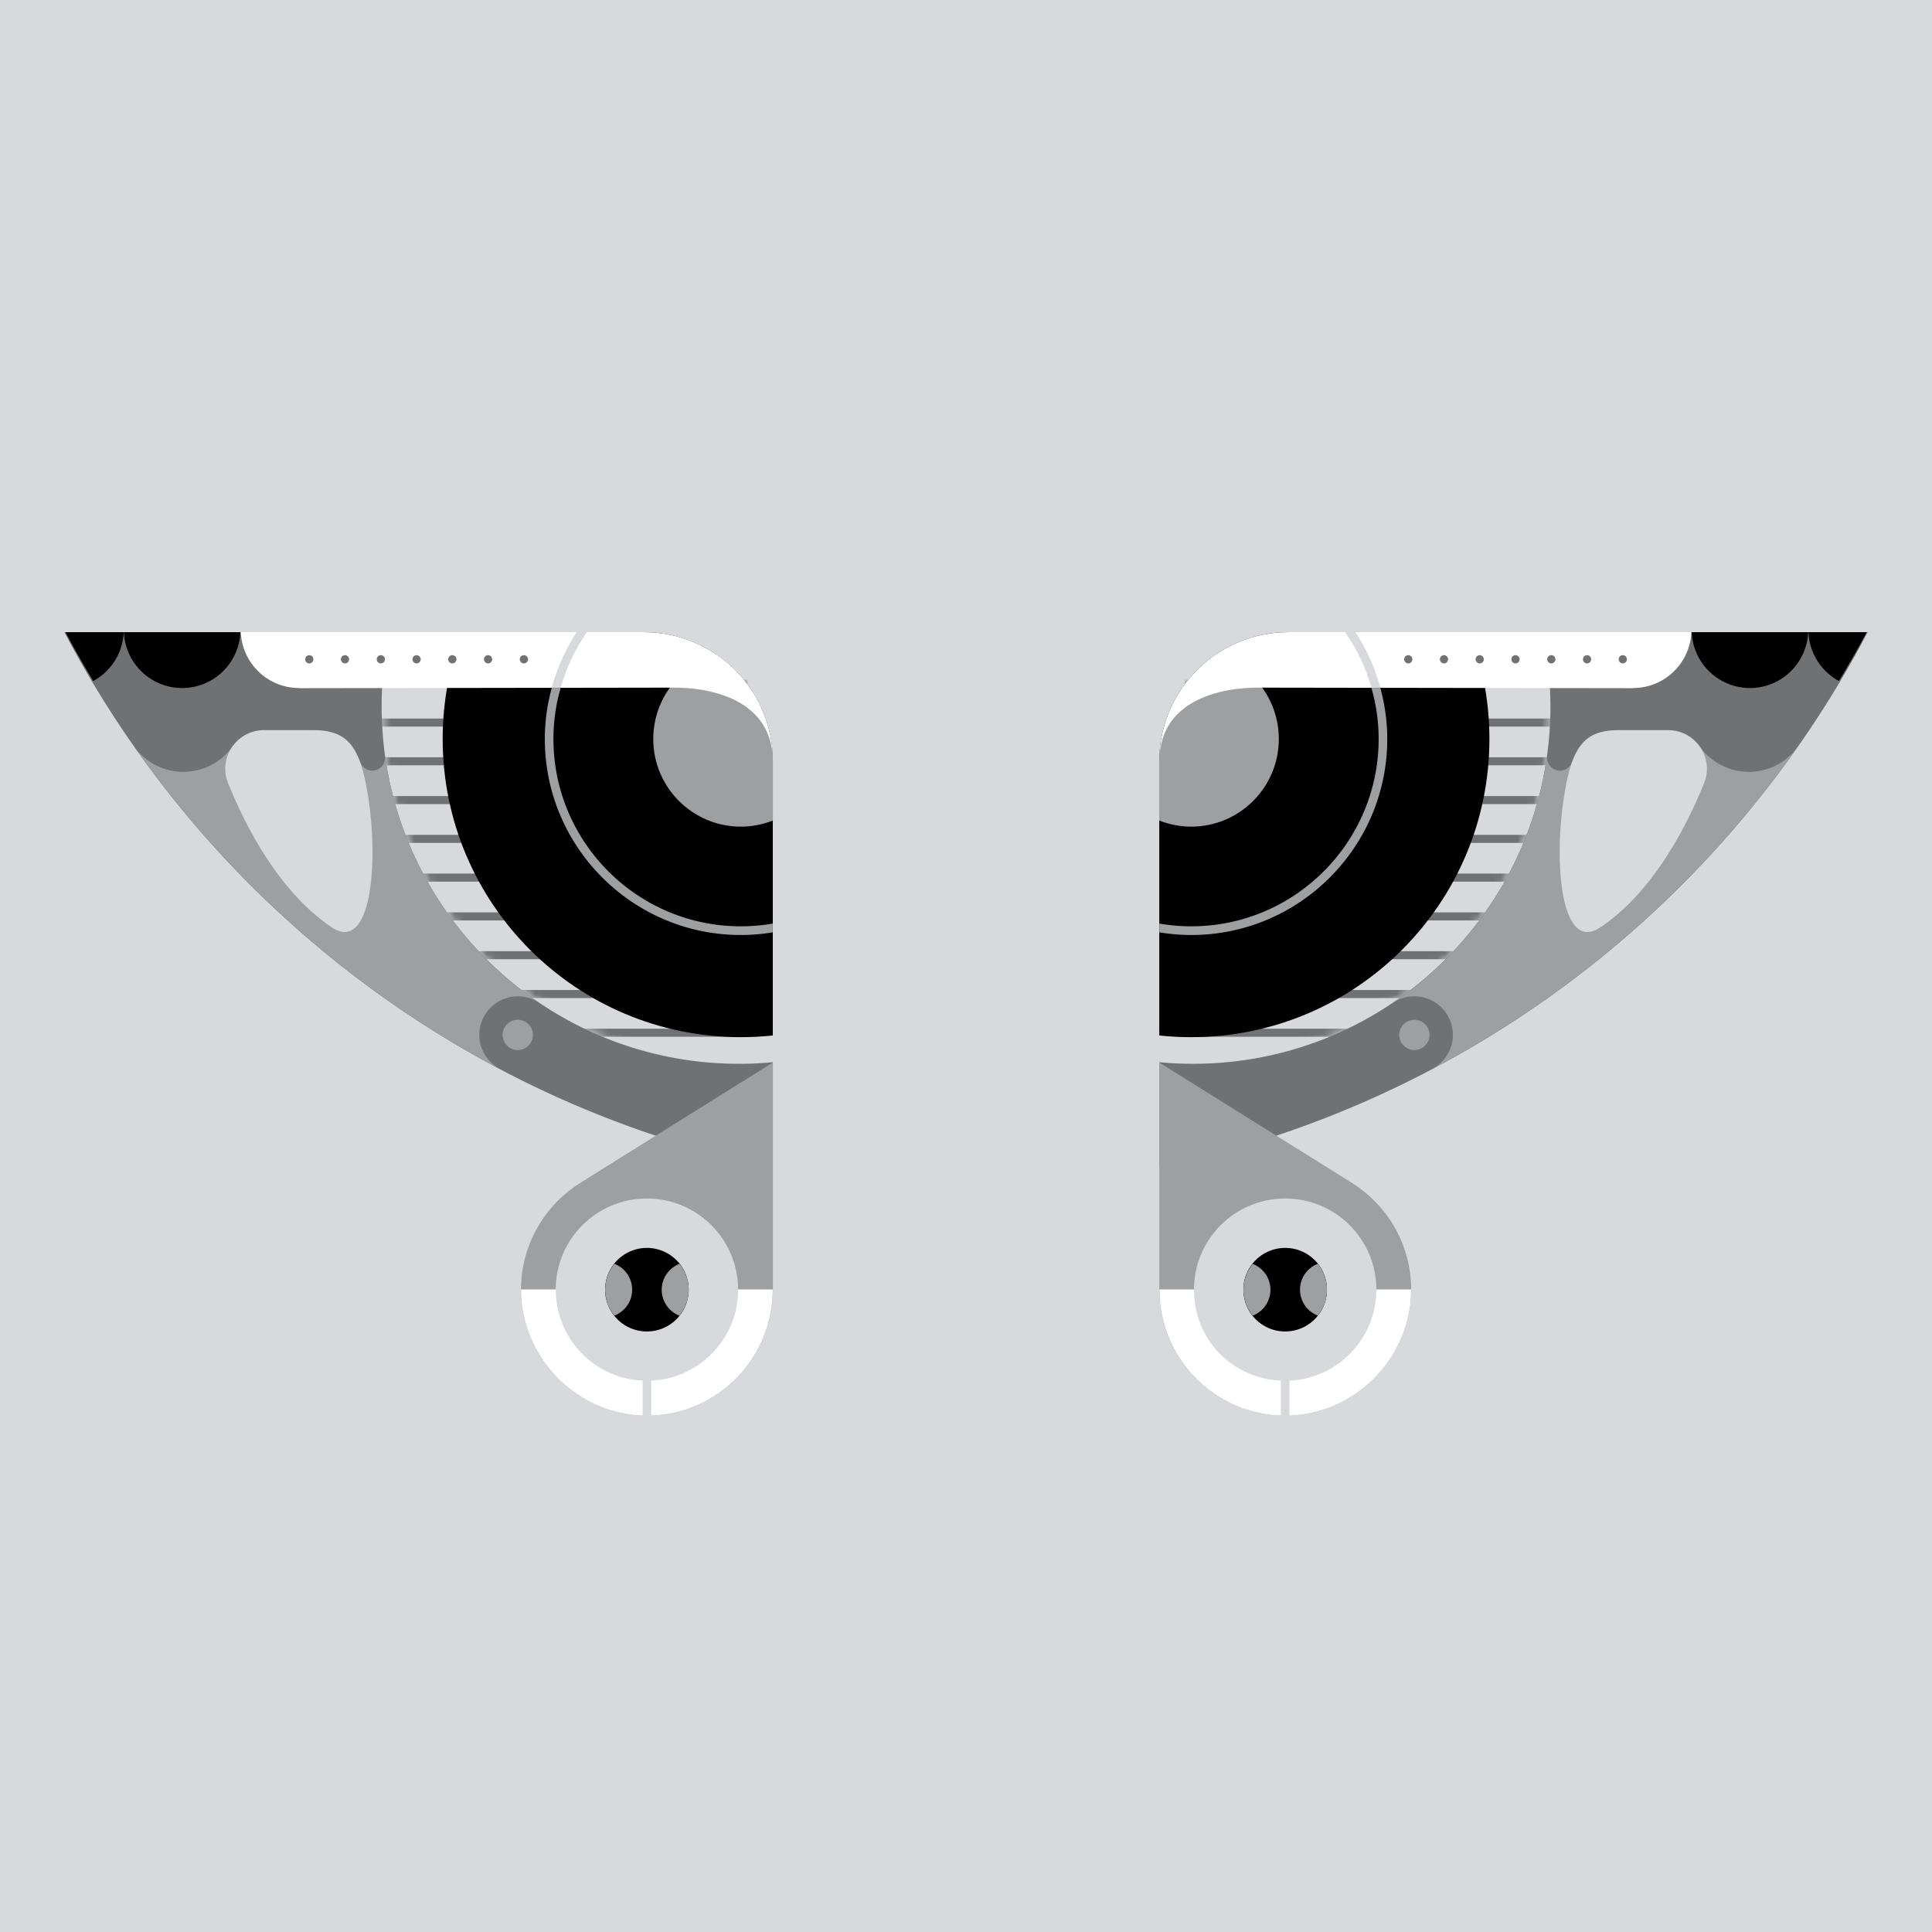 <svg xmlns="http://www.w3.org/2000/svg" width="240" height="240" fill="none"><rect width="100%" height="100%" fill="#333333" stroke="none"/><g clip-path="url(#a)"><path fill="#D8D9DD" d="M0 0h240v240H0z"/><path fill="#D8D9DD" d="M240 0H0v240h240V0Z"/><path fill="#707173" d="M191.64 78.53c.63 2.97.96 6.05.96 9.21 0 24.53-19.88 44.41-44.41 44.41-1.41 0-2.8-.07-4.18-.2v13.03c38.3-7.89 70.37-32.79 88-66.45h-40.37Z"/><mask id="b" width="49" height="55" x="144" y="78" maskUnits="userSpaceOnUse" style="mask-type:luminance"><path fill="#fff" d="M144.01 94.58v37.38c1.38.13 2.77.2 4.18.2 24.53 0 44.41-19.88 44.41-44.41 0-3.16-.34-6.24-.96-9.21h-31.58c-8.86 0-16.05 7.18-16.05 16.05v-.01Z"/></mask><g stroke="#707173" stroke-miterlimit="10" mask="url(#b)"><path d="M147.16 84.94h69.39m-69.39 4.82h69.39m-69.39 4.81h69.39m-69.39 4.82h69.39m-69.39 4.82h69.39m-69.39 4.81h69.39m-69.39 4.82h69.39m-69.39 4.82h69.39m-69.39 4.82h69.39m-69.39 4.81h69.39"/></g><path fill="#000" d="M144.01 128.63c1.3.14 2.62.21 3.96.21 20.46 0 37.05-16.59 37.05-37.05 0-4.67-.87-9.14-2.45-13.26h-22.51c-8.86 0-16.05 7.18-16.05 16.05v34.05Z"/><path fill="#9D9FA1" d="M144.01 101.93c1.23.48 2.56.76 3.96.76 6.01 0 10.89-4.88 10.89-10.89 0-4.96-3.32-9.14-7.87-10.46-4.22 2.89-6.99 7.74-6.99 13.24v7.35h.01Z"/><path fill="#fff" d="M160.05 78.53c-8.78 0-15.9 7.05-16.03 15.8.18-7.92 8.72-8.91 12.11-8.91 3.39 0 46.74.07 46.74.07v-.02c3.9 0 7.07-3.08 7.24-6.94h-50.06Z"/><path fill="#9D9FA1" d="m167.76 146.84-.03-.03-23.72-14.82v28.59c.22 8.74 7.58 15.71 16.48 15.25 8.21-.43 14.81-7.41 14.81-15.63 0-5.67-3.03-10.62-7.54-13.36Z"/><path fill="#fff" d="M144.03 160.58c.21 8.74 7.57 15.71 16.46 15.25 8.21-.43 14.81-7.41 14.81-15.63v-.02h-31.27v.4Z"/><path fill="#D8D9DD" d="M170.98 160.21c0-6.26-5.07-11.33-11.33-11.33s-11.33 5.07-11.33 11.33 4.79 11.02 10.79 11.3v10.23h1.07v-10.23c6-.28 10.79-5.22 10.79-11.3h.01Z"/><path fill="#000" d="M159.65 165.4a5.19 5.19 0 1 0 0-10.38 5.19 5.19 0 0 0 0 10.38Z"/><path fill="#707173" d="M174.94 82.41a.51.51 0 1 0 0-1.02.51.51 0 0 0 0 1.02Zm4.95-.51c0 .28-.23.51-.51.51s-.51-.23-.51-.51.23-.51.51-.51.51.23.51.51Zm4.44 0c0 .28-.23.51-.51.51s-.51-.23-.51-.51.23-.51.51-.51.51.23.51.51Zm4.44 0c0 .28-.23.51-.51.51s-.51-.23-.51-.51.23-.51.51-.51.51.23.51.51Zm4.45 0c0 .28-.23.51-.51.51s-.51-.23-.51-.51.23-.51.51-.51.51.23.51.51Zm4.44 0c0 .28-.23.51-.51.51s-.51-.23-.51-.51.23-.51.51-.51.51.23.51.51Zm4.44 0c0 .28-.23.51-.51.51s-.51-.23-.51-.51.23-.51.51-.51.51.23.51.51Z"/><path fill="#9D9FA1" d="M161.49 160.21c0 1.47.92 2.72 2.21 3.22.71-.89 1.14-1.99 1.14-3.22 0-1.23-.44-2.33-1.14-3.22-1.29.5-2.21 1.75-2.21 3.22Zm-5.88-3.21c-.71.89-1.14 1.99-1.14 3.22 0 1.23.44 2.33 1.14 3.22 1.29-.5 2.21-1.75 2.21-3.22 0-1.47-.92-2.72-2.21-3.22Z"/><path fill="#000" d="M217.38 85.47c3.9 0 7.07-3.08 7.24-6.94h-14.47a7.246 7.246 0 0 0 7.24 6.94h-.01Zm7.27-6.94a7.249 7.249 0 0 0 3.79 6.07c1.2-1.99 2.36-4.01 3.45-6.07h-7.24Z"/><path fill="#D8D9DD" d="M168.39 78.53h-1.29c1.45 2.08 2.56 4.41 3.27 6.91h1.11c-.67-2.48-1.73-4.81-3.1-6.91h.01Z"/><path fill="#9D9FA1" d="M170.36 85.44c.58 2.02.9 4.15.9 6.35 0 12.84-10.44 23.28-23.28 23.28-1.35 0-2.67-.12-3.96-.34v1.09c1.29.21 2.61.33 3.96.33 13.43 0 24.35-10.92 24.35-24.35 0-2.2-.31-4.32-.86-6.35h-1.11v-.01Zm5.34 45a1.88 1.88 0 1 0 0-3.76 1.88 1.88 0 0 0 0 3.76Z"/><path fill="#9D9FA1" d="M223.39 92.69c-1.37 1.93-3.6 3.19-6.14 3.19-2.54 0-4.84-1.29-6.2-3.26l-6.23 3.34-9.52-1.35c-.2.65-.8 1.12-1.52 1.12-.88 0-1.6-.72-1.6-1.6v-.07h-.02c-1.81 12.7-8.98 23.68-19.17 30.54a4.79 4.79 0 0 1 7.49 3.96c0 1.78-.98 3.31-2.41 4.14v.02c18.11-9.59 33.63-23.37 45.31-40.04l.01.01Z"/><path fill="#D8D9DD" d="M201.13 90.7h6.09c3.4 0 5.74 3.44 4.47 6.59-2.29 5.65-6.43 13.55-12.85 17.89-5.33 3.61-6.06-9.89-4.1-18.62 1.07-4.78 3.06-5.86 6.4-5.86h-.01Z"/><path fill="#707173" d="M48.37 78.53a44.34 44.34 0 0 0-.96 9.21c0 24.53 19.88 44.41 44.41 44.41 1.41 0 2.8-.07 4.18-.2v13.03c-38.3-7.89-70.37-32.79-88-66.45h40.37Z"/><mask id="c" width="50" height="55" x="47" y="78" maskUnits="userSpaceOnUse" style="mask-type:luminance"><path fill="#fff" d="M96 94.58v37.38c-1.38.13-2.77.2-4.18.2-24.53 0-44.41-19.88-44.41-44.41 0-3.16.34-6.24.96-9.21h31.58c8.86 0 16.05 7.18 16.05 16.05v-.01Z"/></mask><g stroke="#707173" stroke-miterlimit="10" mask="url(#c)"><path d="M92.86 84.94h-69.4m69.4 4.82h-69.4m69.4 4.81h-69.4m69.4 4.82h-69.4m69.4 4.82h-69.4m69.4 4.81h-69.4m69.4 4.82h-69.4m69.4 4.82h-69.4m69.4 4.82h-69.4m69.4 4.81h-69.4"/></g><path fill="#000" d="M96 128.63c-1.3.14-2.62.21-3.96.21-20.46 0-37.05-16.59-37.05-37.05 0-4.67.87-9.14 2.45-13.26h22.51c8.86 0 16.05 7.18 16.05 16.05v34.05Z"/><path fill="#9D9FA1" d="M96 101.93c-1.23.48-2.56.76-3.96.76-6.01 0-10.89-4.88-10.89-10.89 0-4.96 3.32-9.14 7.87-10.46 4.22 2.89 6.99 7.74 6.99 13.24v7.35H96Z"/><path fill="#fff" d="M79.97 78.53c8.78 0 15.9 7.05 16.03 15.8-.18-7.92-8.72-8.91-12.11-8.91-3.39 0-46.74.07-46.74.07v-.02c-3.9 0-7.07-3.08-7.24-6.94h50.06Z"/><path fill="#9D9FA1" d="m72.26 146.84.03-.03 23.72-14.82v28.59c-.22 8.74-7.58 15.71-16.48 15.25-8.21-.43-14.81-7.41-14.81-15.63 0-5.67 3.03-10.62 7.54-13.36Z"/><path fill="#fff" d="M95.99 160.58c-.21 8.74-7.57 15.71-16.46 15.25-8.21-.43-14.81-7.41-14.81-15.63v-.02h31.27v.4Z"/><path fill="#D8D9DD" d="M69.03 160.21c0-6.26 5.07-11.33 11.33-11.33s11.33 5.07 11.33 11.33c0 6.07-4.79 11.02-10.79 11.3v10.23h-1.07v-10.23c-6-.28-10.79-5.22-10.79-11.3h-.01Z"/><path fill="#000" d="M80.36 165.4a5.19 5.19 0 1 0 0-10.38 5.19 5.19 0 0 0 0 10.38Z"/><path fill="#707173" d="M65.08 82.41a.51.51 0 1 0 0-1.02.51.51 0 0 0 0 1.02Zm-4.45 0a.51.51 0 1 0 0-1.02.51.51 0 0 0 0 1.02Zm-4.44 0a.51.51 0 1 0 0-1.02.51.51 0 0 0 0 1.02Zm-4.44 0a.51.51 0 1 0 0-1.02.51.51 0 0 0 0 1.02Zm-4.44 0a.51.51 0 1 0 0-1.02.51.51 0 0 0 0 1.02Zm-4.45 0a.51.51 0 1 0 0-1.02.51.51 0 0 0 0 1.02Zm-4.44 0a.51.51 0 1 0 0-1.02.51.51 0 0 0 0 1.02Z"/><path fill="#9D9FA1" d="M78.53 160.21c0 1.47-.92 2.72-2.21 3.22a5.114 5.114 0 0 1-1.14-3.22c0-1.23.44-2.33 1.14-3.22 1.29.5 2.21 1.75 2.21 3.22Zm5.88-3.21c.71.89 1.14 1.99 1.14 3.22 0 1.22-.44 2.33-1.14 3.22a3.455 3.455 0 0 1-2.21-3.22c0-1.47.92-2.72 2.21-3.22Z"/><path fill="#000" d="M22.63 85.47c-3.9 0-7.07-3.08-7.24-6.94h14.47a7.246 7.246 0 0 1-7.24 6.94h.01Zm-7.26-6.94a7.249 7.249 0 0 1-3.79 6.07c-1.2-1.99-2.36-4.01-3.45-6.07h7.24Z"/><path fill="#D8D9DD" d="M71.63 78.53h1.29a23.116 23.116 0 0 0-3.27 6.91h-1.11c.67-2.48 1.73-4.81 3.1-6.91h-.01Z"/><path fill="#9D9FA1" d="M69.65 85.44c-.58 2.02-.9 4.15-.9 6.35 0 12.84 10.44 23.28 23.28 23.28 1.35 0 2.67-.12 3.96-.34v1.09c-1.29.21-2.61.33-3.96.33-13.43 0-24.35-10.92-24.35-24.35 0-2.2.31-4.32.86-6.35h1.11v-.01Zm-5.33 45a1.88 1.88 0 1 0 0-3.76 1.88 1.88 0 0 0 0 3.76Z"/><path fill="#9D9FA1" d="M16.63 92.69c1.37 1.93 3.6 3.19 6.14 3.19 2.57 0 4.84-1.29 6.2-3.26l6.23 3.34 9.52-1.35c.2.65.8 1.12 1.52 1.12.88 0 1.6-.72 1.6-1.6v-.07h.02c1.81 12.7 8.98 23.68 19.17 30.54a4.79 4.79 0 0 0-7.49 3.96c0 1.78.98 3.31 2.41 4.14v.02c-18.11-9.59-33.63-23.37-45.31-40.04l-.01.01Z"/><path fill="#D8D9DD" d="M38.89 90.7H32.8c-3.4 0-5.74 3.44-4.47 6.59 2.29 5.65 6.43 13.55 12.85 17.89 5.33 3.61 6.06-9.89 4.1-18.62-1.07-4.78-3.06-5.86-6.4-5.86h.01Z"/></g><defs><clipPath id="a"><path fill="#fff" d="M0 0h240v240H0z"/></clipPath></defs></svg>